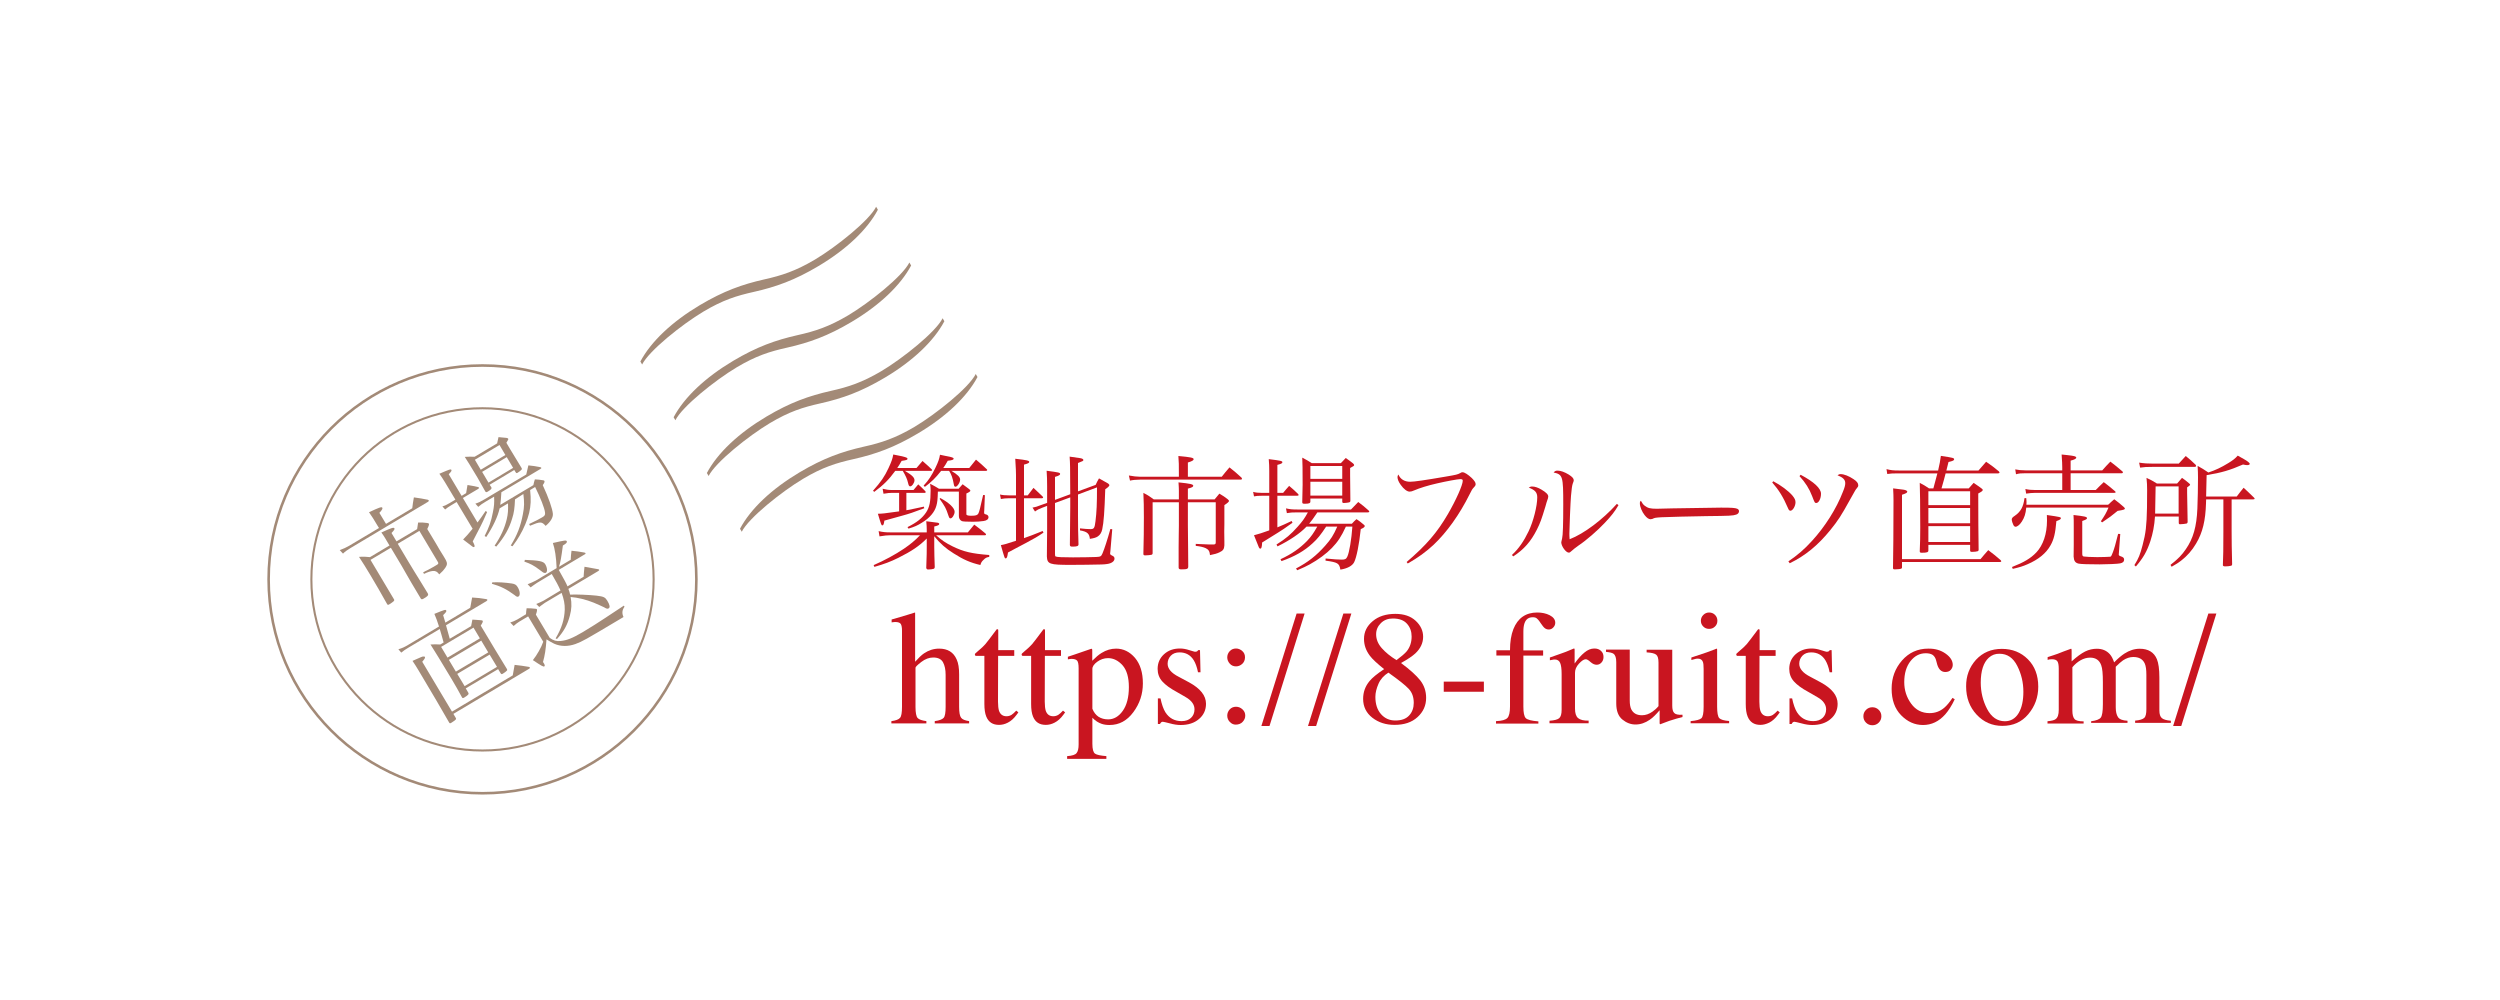 <?xml version="1.0" encoding="utf-8"?>
<!-- Generator: Adobe Illustrator 25.1.0, SVG Export Plug-In . SVG Version: 6.00 Build 0)  -->
<svg version="1.1" id="レイヤー_1" xmlns="http://www.w3.org/2000/svg" xmlns:xlink="http://www.w3.org/1999/xlink" x="0px"
	 y="0px" viewBox="0 0 200 80" style="enable-background:new 0 0 200 80;" xml:space="preserve">
<style type="text/css">
	.st0{fill:none;stroke:#A38A77;stroke-width:0.208;}
	.st1{fill:none;stroke:#A38A77;stroke-width:0.166;}
	.st2{fill:#A38A77;}
	.st3{fill:#C91520;}
</style>
<g>
	<g>
		<circle class="st0" cx="38.6" cy="46.35" r="17.11"/>
		<circle class="st1" cx="38.6" cy="46.35" r="13.69"/>
		<g>
			<path class="st2" d="M30.2,42.05c-0.34-0.57-0.4-0.67-0.68-1.07c0.8-0.38,1.01-0.45,1.06-0.37c0.05,0.08-0.02,0.19-0.23,0.42
				l0.53,0.88l2.1-1.25c0.05-0.38,0.06-0.49,0.13-0.87c0.51,0.07,0.67,0.1,1.12,0.19c0.03,0.02,0.06,0.04,0.07,0.05
				c0.02,0.03,0,0.07-0.05,0.11l-6.22,3.71c-0.22,0.13-0.46,0.3-0.59,0.44l-0.26-0.28c0.27-0.1,0.56-0.23,0.74-0.34l2.4-1.43
				L30.2,42.05z M33.37,42.33c0.03-0.23,0.04-0.3,0.08-0.53c0.34-0.01,0.44,0.01,0.74,0.04c0.07,0.02,0.12,0.04,0.12,0.05
				c0.03,0.05,0,0.17-0.13,0.43l0.71,1.18l0.26,0.45l0.37,0.6l0.15,0.26c0.12,0.24,0.12,0.37-0.05,0.62
				c-0.11,0.16-0.23,0.3-0.48,0.52c-0.17-0.23-0.3-0.29-0.53-0.27c-0.18,0.02-0.38,0.08-0.69,0.23l-0.07-0.12
				c0.14-0.08,0.25-0.14,0.33-0.17c0.54-0.29,0.54-0.29,0.8-0.45c0.1-0.07,0.11-0.12,0.04-0.23l-1.47-2.47l-1.73,1.03l0.83,1.4
				c0.36,0.59,0.67,1.11,0.95,1.55c0.34,0.57,0.34,0.57,0.61,1c0.09,0.15,0.05,0.22-0.32,0.44c-0.12,0.07-0.18,0.07-0.23-0.01
				c-0.55-0.93-0.55-0.93-0.75-1.26l-0.45-0.78c-0.22-0.39-0.26-0.46-0.32-0.56l-0.87-1.46l-1.63,0.97l1.87,3.14
				c0.04,0.06,0.04,0.09,0,0.15c-0.04,0.05-0.23,0.19-0.37,0.27c-0.08,0.05-0.13,0.05-0.17-0.02c-0.54-0.96-0.83-1.47-1.32-2.29
				c-0.41-0.69-0.58-0.95-0.93-1.49c0.39-0.03,0.52-0.01,0.88,0.02l1.56-0.93c-0.06-0.1-0.08-0.14-0.12-0.2l-0.2-0.34
				c-0.08-0.14-0.16-0.26-0.33-0.5c0.78-0.36,0.98-0.43,1.04-0.34c0.04,0.07-0.01,0.15-0.23,0.38l0.4,0.67L33.37,42.33z"/>
			<path class="st2" d="M37.29,39.45c0.05-0.29,0.06-0.38,0.11-0.65c0.36,0.06,0.48,0.08,0.83,0.16c0.05,0.02,0.08,0.03,0.09,0.05
				c0.01,0.02,0,0.06-0.06,0.1l-1.23,0.73l1.17,1.96c0.26-0.34,0.36-0.5,0.65-0.92l0.12,0.08c-0.25,0.58-0.4,0.9-0.53,1.15
				c-0.5,0.96-0.5,0.96-0.62,1.2c0.15,0.3,0.19,0.4,0.11,0.45c-0.03,0.02-0.08,0.01-0.13-0.03c-0.02-0.01-0.26-0.2-0.75-0.57
				c0.22-0.23,0.46-0.48,0.76-0.86l-1.28-2.14l-0.45,0.27c-0.22,0.13-0.34,0.22-0.47,0.33l-0.22-0.25c0.19-0.05,0.36-0.13,0.59-0.27
				l0.45-0.27l-0.82-1.37c-0.17-0.28-0.27-0.43-0.46-0.7c0.81-0.35,0.91-0.39,0.96-0.31c0.04,0.06-0.01,0.14-0.21,0.35l1.03,1.73
				L37.29,39.45z M41.2,39.95c-0.03,0.7-0.08,1.08-0.23,1.54c-0.23,0.78-0.61,1.46-1.27,2.24l-0.13-0.08
				c0.5-0.74,0.79-1.38,0.97-2.11c0.1-0.44,0.12-0.72,0.1-1.27l-0.67,0.4c-0.14,0.64-0.53,1.47-1.07,2.29l-0.13-0.08
				c0.36-0.71,0.52-1.16,0.66-1.89c0.1-0.51,0.12-0.72,0.1-1.26l-0.66,0.39c-0.3,0.18-0.43,0.27-0.61,0.43l-0.23-0.26
				c0.26-0.08,0.44-0.17,0.74-0.35l3.33-1.98c0.07-0.32,0.09-0.42,0.17-0.73c0.4,0.04,0.53,0.06,0.94,0.14
				c0.05,0.01,0.08,0.03,0.09,0.05c0.02,0.03,0,0.06-0.07,0.1l-3.12,1.86c-0.03,0.55-0.05,0.7-0.09,1.01l2.65-1.58
				c0.04-0.21,0.06-0.27,0.12-0.46c0.28,0.02,0.37,0.02,0.65,0.07c0.06,0,0.1,0.03,0.11,0.05c0.04,0.06,0,0.16-0.13,0.34
				c0.48,1.03,0.78,1.91,0.81,2.3c0.02,0.29-0.19,0.64-0.58,0.96c-0.31-0.35-0.42-0.36-1.25-0.01l-0.07-0.14
				c0.5-0.23,0.84-0.41,1.04-0.53c0.21-0.12,0.26-0.2,0.23-0.4c-0.03-0.32-0.38-1.21-0.79-2.03l-0.4,0.24
				c0.08,0.79,0.06,1.23-0.08,1.84c-0.14,0.56-0.41,1.22-0.77,1.83c-0.15,0.26-0.27,0.44-0.56,0.83l-0.14-0.06
				c0.52-0.84,0.79-1.55,0.97-2.5c0.12-0.61,0.12-0.93,0.04-1.62L41.2,39.95z M39.3,38.97c0.06,0.11,0,0.19-0.28,0.36
				c-0.11,0.06-0.15,0.06-0.2-0.02c-0.31-0.56-0.47-0.84-0.62-1.1c-0.55-0.92-0.84-1.39-1.02-1.66c0.35-0.02,0.46-0.02,0.79-0.01
				l1.8-1.07c0.05-0.22,0.06-0.29,0.11-0.5c0.28,0.02,0.37,0.03,0.63,0.06c0.08,0.01,0.12,0.03,0.14,0.06
				c0.03,0.05,0.02,0.08-0.14,0.33c0.13,0.22,0.15,0.26,0.27,0.46c0.19,0.32,0.44,0.72,0.94,1.55c0.04,0.07,0.04,0.1-0.01,0.16
				c-0.05,0.05-0.21,0.18-0.3,0.23c-0.07,0.04-0.11,0.04-0.15-0.03l-0.12-0.19l-1.97,1.18L39.3,38.97z M39.96,35.6l-1.97,1.18
				l0.47,0.8l1.97-1.18L39.96,35.6z M38.57,37.75l0.51,0.86l1.97-1.18l-0.51-0.86L38.57,37.75z"/>
		</g>
		<g>
			<path class="st2" d="M37.69,50.09c0.04-0.23,0.05-0.3,0.1-0.52c0.3,0.02,0.4,0.02,0.7,0.05c0.07,0,0.11,0.02,0.12,0.04
				c0.04,0.06,0.01,0.13-0.15,0.39c0.67,1.12,1.71,2.86,2.1,3.48c0.02,0.06,0.03,0.08-0.01,0.12c-0.05,0.06-0.19,0.17-0.33,0.25
				c-0.09,0.05-0.12,0.04-0.17-0.04l-0.2-0.33l-2.59,1.54l0.2,0.34c0.07,0.12,0.01,0.19-0.33,0.4c-0.09,0.05-0.13,0.05-0.17-0.02
				c-0.33-0.61-0.49-0.89-0.84-1.48c-0.83-1.39-1.38-2.28-1.68-2.75c0.33-0.02,0.44-0.02,0.78,0l0.27-0.16
				c-0.13-0.49-0.24-0.84-0.31-1.08l-2.47,1.47c-0.28,0.17-0.44,0.27-0.61,0.42l-0.23-0.27c0.31-0.09,0.48-0.17,0.8-0.36l2.45-1.46
				c-0.14-0.43-0.22-0.67-0.37-1.01c0.85-0.35,0.9-0.36,0.95-0.27c0.04,0.06-0.02,0.15-0.25,0.37c0.09,0.31,0.11,0.36,0.18,0.6
				l1.99-1.19c0.07-0.36,0.08-0.48,0.15-0.82c0.5,0.03,0.65,0.05,1.14,0.13c0.04,0.01,0.07,0.03,0.08,0.05
				c0.01,0.02-0.01,0.07-0.06,0.1l-3.25,1.94c0.14,0.48,0.14,0.48,0.3,1.08L37.69,50.09z M36.46,57.43c0.03,0.05,0.03,0.07,0.02,0.1
				c-0.03,0.06-0.18,0.18-0.37,0.29c-0.1,0.06-0.13,0.06-0.18-0.02c-0.3-0.54-1.57-2.71-2.46-4.19c-0.17-0.29-0.26-0.42-0.47-0.74
				c0.75-0.33,0.78-0.35,0.87-0.35c0.07-0.01,0.1,0,0.12,0.03c0.04,0.07-0.01,0.15-0.21,0.39l2.38,3.99l4.86-2.9
				c0.06-0.37,0.08-0.49,0.15-0.84c0.49,0.05,0.64,0.08,1.14,0.16c0.04,0.01,0.07,0.03,0.08,0.05c0.01,0.02,0,0.06-0.04,0.09
				l-6.08,3.62L36.46,57.43z M38.39,51.07l-0.51-0.86l-2.59,1.54l0.51,0.86L38.39,51.07z M35.91,52.79l0.56,0.94l2.59-1.54
				l-0.56-0.94L35.91,52.79z M36.58,53.91l0.59,0.98l2.59-1.54l-0.59-0.98L36.58,53.91z"/>
			<path class="st2" d="M40.82,49.8c0.15-0.04,0.41-0.15,0.58-0.25l0.68-0.41c0.01-0.21,0.02-0.27,0.05-0.48
				c0.31,0,0.4,0.01,0.71,0.04c0.05,0,0.09,0.01,0.11,0.04c0.03,0.05,0.01,0.19-0.08,0.43l1.11,1.86c0.3,0.22,0.53,0.28,0.86,0.25
				c0.52-0.05,0.94-0.22,1.78-0.71c0.55-0.33,1.38-0.85,1.73-1.09c1.29-0.86,1.29-0.86,1.56-1.03l0.05,0.09
				c-0.19,0.26-0.22,0.52-0.08,0.82c-0.11,0.06-0.19,0.11-0.23,0.14c-2.99,1.78-3,1.78-3.61,2.02c-0.59,0.21-1.18,0.21-1.7-0.02
				c-0.17-0.08-0.33-0.17-0.62-0.35c-0.06,0.83-0.13,1.27-0.28,1.81c0.01,0.02,0.03,0.05,0.04,0.06c0.01,0.02,0.02,0.04,0.04,0.06
				c0.01,0.02,0.02,0.03,0.02,0.04c0.05,0.09,0.05,0.16,0.01,0.19c-0.08,0.05-0.23-0.04-0.92-0.5c0.31-0.38,0.68-1.03,0.83-1.47
				l-1.21-2.03l-0.72,0.43c-0.16,0.1-0.25,0.17-0.44,0.34L40.82,49.8z M39.38,46.59c0.47-0.03,1.02,0.01,1.57,0.09
				c0.25,0.04,0.36,0.11,0.47,0.3c0.19,0.32,0.21,0.65,0.06,0.74c-0.08,0.05-0.16,0.02-0.31-0.11c-0.65-0.48-1.12-0.71-1.82-0.91
				L39.38,46.59z M44.7,45.59c0.5,0.89,0.59,1.06,0.7,1.32l1.29-0.77c0.02-0.33,0.03-0.44,0.07-0.8c0.48,0.08,0.63,0.11,1.11,0.2
				c0.03,0.01,0.05,0.02,0.06,0.04c0.02,0.03-0.01,0.07-0.08,0.11l-2.38,1.42c0.08,0.2,0.1,0.29,0.14,0.46
				c0.43-0.03,1.57,0.02,2.1,0.08c0.59,0.07,0.7,0.13,0.87,0.4c0.21,0.35,0.24,0.54,0.11,0.62c-0.09,0.05-0.15,0.04-0.37-0.09
				c-0.08-0.05-0.62-0.28-0.83-0.37c-0.59-0.24-1.29-0.41-1.84-0.45c0.1,0.53,0.08,0.97-0.06,1.49c-0.19,0.73-0.48,1.26-1.03,1.87
				l-0.11-0.05c0.49-0.83,0.7-1.51,0.73-2.3c0.01-0.45-0.07-0.84-0.25-1.34l-1.33,0.79c-0.26,0.18-0.41,0.3-0.46,0.34l-0.24-0.24
				c0.15-0.06,0.51-0.22,0.59-0.27l1.35-0.81c-0.16-0.37-0.37-0.76-0.7-1.32l-1.18,0.71c-0.12,0.07-0.4,0.28-0.51,0.36l-0.24-0.25
				c0.18-0.07,0.53-0.22,0.65-0.29l1.67-1c-0.03-0.85-0.14-1.55-0.3-2.01c1-0.23,1.06-0.23,1.11-0.14c0.05,0.08-0.04,0.18-0.29,0.33
				l-0.02,0.01c-0.13,0.99-0.19,1.32-0.31,1.7l0.94-0.56c0.01-0.31,0.02-0.4,0.06-0.72c0.42,0.04,0.56,0.06,1.01,0.14
				c0.06,0.01,0.1,0.03,0.11,0.05c0.01,0.02,0,0.07-0.03,0.08L44.7,45.59z M41.99,44.79c1.13,0.04,1.49,0.11,1.63,0.35
				c0.17,0.29,0.19,0.6,0.05,0.68c-0.05,0.03-0.11,0.02-0.17,0c-0.05-0.02-0.05-0.02-0.37-0.26c-0.42-0.32-0.71-0.47-1.18-0.63
				L41.99,44.79z"/>
		</g>
		<g>
			<g>
				<path class="st2" d="M70.23,16.78c-0.85,1.6-2.54,3.19-4.76,4.51c-1.9,1.13-3.39,1.66-5.16,2.06c-1.39,0.31-2.48,0.65-4.04,1.58
					c-1.71,1.02-4.35,3.13-4.9,4.23l-0.14-0.24c0.85-1.6,2.54-3.19,4.76-4.51c1.9-1.13,3.39-1.66,5.16-2.06
					c1.39-0.31,2.5-0.67,4.04-1.58c1.71-1.02,4.35-3.13,4.9-4.23L70.23,16.78z"/>
			</g>
			<g>
				<path class="st2" d="M72.89,21.24c-0.85,1.6-2.54,3.19-4.76,4.51c-1.9,1.13-3.39,1.66-5.16,2.06c-1.39,0.31-2.48,0.65-4.04,1.58
					c-1.71,1.02-4.35,3.13-4.9,4.23l-0.14-0.24c0.85-1.6,2.54-3.19,4.76-4.51c1.9-1.13,3.39-1.66,5.16-2.06
					c1.39-0.31,2.5-0.67,4.04-1.58c1.71-1.02,4.35-3.13,4.9-4.23L72.89,21.24z"/>
			</g>
			<g>
				<path class="st2" d="M75.55,25.7c-0.85,1.6-2.54,3.19-4.76,4.51c-1.9,1.13-3.39,1.66-5.16,2.06c-1.39,0.31-2.48,0.65-4.04,1.58
					c-1.71,1.02-4.35,3.13-4.9,4.23l-0.14-0.24c0.85-1.6,2.54-3.19,4.76-4.51c1.9-1.13,3.39-1.66,5.16-2.06
					c1.39-0.31,2.5-0.67,4.04-1.58c1.71-1.02,4.35-3.13,4.9-4.23L75.55,25.7z"/>
			</g>
			<g>
				<path class="st2" d="M78.2,30.16c-0.85,1.6-2.54,3.19-4.76,4.51c-1.9,1.13-3.39,1.66-5.16,2.06c-1.39,0.31-2.48,0.65-4.04,1.58
					c-1.71,1.02-4.35,3.13-4.9,4.23l-0.14-0.24c0.85-1.6,2.54-3.19,4.76-4.51c1.9-1.13,3.39-1.66,5.16-2.06
					c1.39-0.31,2.5-0.67,4.04-1.58c1.71-1.02,4.35-3.13,4.9-4.23L78.2,30.16z"/>
			</g>
		</g>
	</g>
	<g>
		<path class="st3" d="M73.32,37.44c0.17-0.2,0.33-0.39,0.48-0.56c0.33,0.28,0.42,0.37,0.73,0.66c0.03,0.03,0.04,0.06,0.04,0.07
			c0,0.04-0.04,0.06-0.11,0.06h-2.07c0.56,0.33,0.77,0.53,0.77,0.75c0,0.2-0.2,0.49-0.34,0.49c-0.09,0-0.13-0.07-0.18-0.29
			c-0.06-0.28-0.2-0.59-0.42-0.95h-0.6c-0.51,0.7-0.94,1.13-1.68,1.68l-0.1-0.09c0.65-0.73,0.92-1.13,1.24-1.81
			c0.24-0.52,0.32-0.74,0.38-1.09c0.93,0.18,1.14,0.24,1.14,0.34c0,0.09-0.07,0.11-0.47,0.17c-0.16,0.28-0.21,0.37-0.35,0.57H73.32z
			 M77.43,42.59c0.23-0.28,0.29-0.36,0.51-0.62c0.4,0.3,0.52,0.39,0.9,0.71c0.03,0.04,0.04,0.06,0.04,0.09
			c0,0.03-0.04,0.05-0.08,0.05h-3.91c0.43,0.39,0.77,0.62,1.32,0.89c0.88,0.43,1.52,0.58,2.93,0.69v0.15
			c-0.23,0.04-0.3,0.08-0.46,0.24c-0.15,0.14-0.19,0.21-0.25,0.41c-0.78-0.18-1.36-0.43-2.14-0.93c-0.64-0.4-1.06-0.77-1.55-1.37
			v0.83c0,0.35,0.02,1.15,0.04,1.64c-0.01,0.07-0.02,0.1-0.07,0.13c-0.07,0.03-0.28,0.06-0.45,0.06c-0.09,0-0.13-0.03-0.16-0.12
			c0.04-1.19,0.04-1.21,0.04-1.71v-0.65c-0.59,0.6-1.22,1.02-2.28,1.55c-0.63,0.31-1.11,0.49-1.91,0.72l-0.06-0.14
			c0.85-0.37,1.74-0.85,2.42-1.31c0.51-0.35,0.87-0.64,1.29-1.08h-2.37c-0.23,0-0.46,0.02-0.87,0.09l-0.07-0.42
			c0.34,0.08,0.57,0.1,0.94,0.1h2.91v-0.21c0-0.24-0.01-0.37-0.04-0.68c0.37,0.04,0.82,0.1,0.93,0.12c0.07,0.02,0.11,0.05,0.11,0.1
			c0,0.08-0.11,0.13-0.4,0.2v0.47H77.43z M71.32,39.43c-0.2,0-0.24,0.01-0.64,0.07l-0.07-0.4c0.28,0.07,0.49,0.1,0.71,0.1h1.76
			c0.16-0.2,0.21-0.26,0.38-0.45c0.26,0.24,0.34,0.31,0.57,0.55c0.02,0.03,0.03,0.05,0.03,0.07s-0.04,0.06-0.07,0.06h-1.48v1.39
			c0.44-0.08,0.51-0.1,1.4-0.29l0.03,0.13c-0.78,0.3-1.26,0.46-1.75,0.59c-1.14,0.32-1.14,0.32-1.44,0.4
			c-0.04,0.29-0.08,0.38-0.16,0.38s-0.08,0-0.36-0.93c0.4-0.01,0.4-0.01,1.7-0.19v-1.48H71.32z M77.31,41.05v0.09
			c0,0.08,0.13,0.12,0.38,0.12c0.37,0,0.5-0.04,0.58-0.18c0.08-0.17,0.13-0.37,0.38-1.48l0.14,0.01l-0.05,1.24
			c0,0.06-0.01,0.1-0.01,0.11c0,0.02,0,0.03,0,0.04c0,0.1,0.03,0.13,0.14,0.15c0.13,0.03,0.21,0.11,0.21,0.22
			c0,0.16-0.13,0.27-0.38,0.31c-0.3,0.04-0.52,0.06-0.86,0.06c-0.53,0-0.8-0.02-0.89-0.05c-0.16-0.08-0.24-0.22-0.24-0.41v-1.95
			h-1.68c-0.02,0.63-0.04,0.85-0.12,1.13c-0.14,0.51-0.54,0.98-1.15,1.35c-0.36,0.23-0.59,0.33-1.08,0.48l-0.08-0.12
			c0.76-0.38,1.18-0.72,1.49-1.18c0.27-0.41,0.36-0.85,0.36-1.76c0-0.17-0.01-0.28-0.04-0.53c0.32,0.17,0.42,0.22,0.71,0.4h1.57
			c0.14-0.16,0.18-0.21,0.32-0.36c0.27,0.2,0.27,0.2,0.51,0.38c0.08,0.06,0.11,0.1,0.11,0.13c0,0.06-0.1,0.13-0.32,0.23V41.05z
			 M77.54,37.44c0.24-0.3,0.31-0.39,0.54-0.67c0.38,0.32,0.49,0.42,0.85,0.76c0.03,0.03,0.05,0.05,0.05,0.07
			c0,0.03-0.05,0.07-0.08,0.07h-2.79c0.51,0.3,0.7,0.5,0.7,0.7c0,0.23-0.23,0.57-0.37,0.57c-0.07,0-0.11-0.05-0.13-0.17
			c-0.1-0.55-0.19-0.8-0.38-1.1h-0.64c-0.44,0.56-0.77,0.88-1.3,1.28l-0.1-0.1c0.42-0.46,0.64-0.8,0.95-1.44
			c0.23-0.48,0.3-0.69,0.36-1.03c0.37,0.08,0.37,0.08,0.9,0.19c0.12,0.03,0.19,0.07,0.19,0.12c0,0.09-0.11,0.13-0.47,0.17
			c-0.16,0.29-0.22,0.38-0.36,0.58H77.54z M75.22,39.84c0.71,0.38,1.15,0.8,1.15,1.1c0,0.23-0.19,0.53-0.33,0.53
			c-0.08,0-0.1-0.03-0.18-0.26c-0.17-0.53-0.27-0.71-0.69-1.3L75.22,39.84z"/>
		<path class="st3" d="M82.22,39.63c0.2-0.26,0.26-0.35,0.46-0.6c0.37,0.35,0.37,0.35,0.72,0.68c0.03,0.04,0.05,0.07,0.05,0.09
			c0,0.03-0.04,0.06-0.09,0.06h-1.44v3.19c0.47-0.16,0.74-0.27,1.49-0.57l0.07,0.13c-0.52,0.35-0.74,0.47-1.41,0.83
			c-0.79,0.41-0.83,0.44-1.43,0.76c-0.02,0.1-0.03,0.18-0.04,0.23c-0.03,0.16-0.08,0.24-0.14,0.24c-0.09,0-0.09,0-0.39-1.06
			c0.35-0.07,0.35-0.07,1.21-0.35v-3.4h-0.57c-0.23,0-0.42,0.02-0.64,0.06l-0.07-0.36c0.19,0.05,0.44,0.07,0.71,0.07h0.57V38
			c0-0.31-0.01-0.43-0.06-1.3c0.97,0.11,1.12,0.15,1.12,0.26c0,0.07-0.11,0.13-0.42,0.21v2.46H82.22z M85.62,39.54
			c-0.01-2.4-0.01-2.4-0.05-3.01c0.95,0.13,0.95,0.13,1.05,0.19c0.02,0.01,0.05,0.05,0.05,0.08c0,0.07-0.04,0.09-0.43,0.24v2.27
			l1.41-0.52c0.11-0.24,0.15-0.31,0.27-0.52c0.33,0.18,0.43,0.24,0.73,0.41c0.09,0.08,0.1,0.1,0.1,0.14c0,0.06-0.12,0.18-0.33,0.32
			c-0.06,1.8-0.12,2.64-0.24,3.2c-0.05,0.25-0.17,0.45-0.35,0.57c-0.15,0.1-0.29,0.14-0.64,0.2c-0.04-0.42-0.21-0.58-0.79-0.68
			v-0.16c0.37,0.04,0.64,0.06,0.83,0.06c0.29,0,0.34-0.07,0.41-0.64c0.09-0.73,0.12-1.39,0.12-2.7l-1.52,0.57v1.69
			c0,0.93,0.01,1.3,0.04,2.31c-0.01,0.13-0.13,0.17-0.49,0.17c-0.14,0-0.19-0.03-0.2-0.13c0.02-1.86,0.03-2.23,0.03-3.02v-0.79
			l-1.22,0.45v4.08c0,0.14,0.01,0.18,0.06,0.2c0.09,0.05,0.58,0.07,1.38,0.07c0.57,0,1.64-0.02,1.84-0.03
			c0.37-0.02,0.41-0.04,0.52-0.29c0.16-0.38,0.39-1.09,0.63-1.95l0.15,0.02l-0.15,1.76c-0.02,0.16-0.02,0.16-0.02,0.17
			c0,0.09,0.02,0.11,0.22,0.21c0.08,0.04,0.13,0.11,0.13,0.21c0,0.21-0.23,0.38-0.59,0.43c-0.3,0.04-0.3,0.04-1.64,0.06
			c-1.03,0.01-1.08,0.01-1.27,0.01c-1.7,0-1.88-0.06-1.91-0.67l0.02-2.22v-1.83l-0.37,0.14c-0.27,0.1-0.39,0.16-0.6,0.31l-0.2-0.31
			c0.27-0.05,0.32-0.07,0.72-0.22l0.45-0.16v-1.31c0-0.55-0.01-0.77-0.04-1.26c0.99,0.13,1.08,0.15,1.08,0.26
			c0,0.08-0.11,0.14-0.41,0.23v1.84L85.62,39.54z"/>
		<path class="st3" d="M94.31,37.88c0-0.74,0-0.86-0.04-1.4c0.98,0.09,1.22,0.14,1.22,0.25c0,0.1-0.13,0.17-0.46,0.27v1.14h2.71
			c0.26-0.33,0.34-0.43,0.62-0.75c0.45,0.36,0.58,0.47,0.96,0.82c0.02,0.04,0.04,0.07,0.04,0.09c0,0.04-0.04,0.07-0.11,0.07h-8.04
			c-0.29,0-0.61,0.03-0.81,0.08l-0.09-0.41c0.31,0.06,0.67,0.1,0.9,0.1h3.1V37.88z M97.17,39.95c0.16-0.2,0.21-0.26,0.38-0.46
			c0.33,0.19,0.42,0.26,0.68,0.46c0.06,0.06,0.09,0.1,0.09,0.12c0,0.07-0.1,0.16-0.37,0.34v1.53l-0.01,0.58l0.01,0.78v0.33
			c-0.02,0.3-0.1,0.42-0.4,0.56c-0.19,0.09-0.39,0.15-0.75,0.22c-0.03-0.32-0.12-0.45-0.35-0.56c-0.18-0.08-0.41-0.14-0.79-0.18
			v-0.16c0.18,0.01,0.32,0.01,0.41,0.02c0.68,0.03,0.68,0.03,1.02,0.03c0.14-0.01,0.17-0.05,0.17-0.19v-3.19h-2.23v1.81
			c0.01,0.77,0.01,1.44,0.02,2.02c0,0.73,0,0.73,0.01,1.3c0,0.2-0.08,0.24-0.55,0.24c-0.16,0-0.21-0.03-0.22-0.14
			c0-1.2,0-1.2,0-1.63l0.01-1c0.01-0.5,0.01-0.59,0.01-0.72v-1.88h-2.1v4.06c0,0.08-0.02,0.11-0.08,0.14
			c-0.07,0.02-0.33,0.05-0.51,0.05c-0.11,0-0.15-0.03-0.15-0.12c0.03-1.22,0.04-1.87,0.04-2.93c0-0.89-0.01-1.23-0.04-1.95
			c0.39,0.2,0.5,0.28,0.83,0.52h2.01c0-0.13,0-0.18,0-0.26v-0.44c0-0.18-0.01-0.34-0.03-0.66c0.95,0.1,1.18,0.15,1.18,0.27
			c0,0.09-0.1,0.14-0.43,0.23v0.86H97.17z"/>
		<path class="st3" d="M102.65,39.43c0.21-0.25,0.27-0.33,0.48-0.56c0.31,0.26,0.41,0.35,0.7,0.63c0.04,0.05,0.06,0.07,0.06,0.1
			c0,0.03-0.04,0.06-0.11,0.06h-1.59v2.53c0.44-0.18,0.63-0.27,1.14-0.51l0.07,0.14c-0.57,0.41-0.89,0.63-1.16,0.79
			c-1.02,0.63-1.02,0.63-1.27,0.79c-0.02,0.37-0.05,0.49-0.15,0.49c-0.04,0-0.08-0.03-0.11-0.1c-0.01-0.02-0.14-0.34-0.39-0.97
			c0.34-0.09,0.71-0.2,1.22-0.39v-2.77h-0.58c-0.29,0-0.45,0.01-0.64,0.05l-0.07-0.36c0.21,0.06,0.42,0.08,0.71,0.08h0.58v-1.77
			c0-0.36-0.01-0.56-0.04-0.93c0.97,0.12,1.09,0.15,1.09,0.25c0,0.08-0.09,0.13-0.4,0.21v2.24H102.65z M106.09,42.13
			c-0.43,0.65-0.69,0.98-1.09,1.34c-0.66,0.61-1.41,1.04-2.48,1.42l-0.08-0.15c0.9-0.42,1.54-0.87,2.12-1.46
			c0.34-0.36,0.52-0.62,0.82-1.15h-0.86c-0.5,0.53-1.34,1.1-2.32,1.58l-0.08-0.15c0.75-0.47,1.15-0.81,1.7-1.43
			c0.38-0.43,0.52-0.62,0.81-1.14h-0.85c-0.39,0-0.56,0.01-0.83,0.06l-0.07-0.38c0.3,0.07,0.51,0.09,0.9,0.09h4.3
			c0.25-0.27,0.33-0.35,0.58-0.6c0.36,0.27,0.47,0.36,0.82,0.67c0.04,0.04,0.06,0.07,0.06,0.1c0,0.04-0.04,0.06-0.12,0.06h-4.03
			c-0.34,0.51-0.44,0.64-0.66,0.91h3.42c0.16-0.18,0.21-0.23,0.37-0.37c0.26,0.18,0.34,0.23,0.58,0.44
			c0.06,0.04,0.08,0.08,0.08,0.11c0,0.08-0.09,0.15-0.32,0.25c-0.13,1.25-0.34,2.27-0.53,2.65c-0.15,0.29-0.54,0.5-1.1,0.59
			c-0.09-0.51-0.2-0.58-1.19-0.72l0.01-0.17c0.61,0.06,1.03,0.09,1.29,0.09c0.27,0,0.36-0.05,0.45-0.25
			c0.15-0.32,0.33-1.37,0.4-2.39h-0.52c-0.37,0.8-0.64,1.21-1.12,1.71c-0.45,0.46-1.08,0.93-1.77,1.31c-0.29,0.16-0.51,0.26-1,0.47
			l-0.1-0.14c0.97-0.51,1.63-1.03,2.34-1.83c0.46-0.52,0.65-0.82,0.96-1.52H106.09z M104.83,40.12c0,0.14-0.11,0.18-0.47,0.18
			c-0.14,0-0.18-0.03-0.18-0.13c0.02-0.71,0.03-1.07,0.03-1.4c0-1.19-0.01-1.8-0.03-2.16c0.34,0.18,0.45,0.24,0.76,0.44h2.33
			c0.17-0.18,0.22-0.24,0.39-0.41c0.26,0.18,0.34,0.24,0.57,0.42c0.07,0.06,0.1,0.1,0.1,0.14c0,0.06-0.03,0.09-0.32,0.24
			c0,0.29,0,0.33,0,0.59c0,0.41,0.01,0.94,0.02,2.01c0,0.09-0.02,0.12-0.1,0.15c-0.07,0.02-0.3,0.05-0.42,0.05
			c-0.09,0-0.13-0.03-0.13-0.11v-0.25h-2.55V40.12z M107.38,37.28h-2.55v1.03h2.55V37.28z M104.83,38.54v1.11h2.55v-1.11H104.83z"/>
		<path class="st3" d="M112.53,44.96c1.57-1.34,2.43-2.34,3.3-3.83c0.65-1.12,1.19-2.33,1.19-2.67c0-0.1-0.05-0.13-0.2-0.13
			c-0.19,0-1.12,0.17-1.85,0.34c-0.75,0.17-1.39,0.37-1.83,0.56c-0.15,0.07-0.27,0.1-0.37,0.1c-0.2,0-0.47-0.2-0.71-0.54
			c-0.17-0.23-0.26-0.45-0.26-0.62c0-0.07,0.01-0.11,0.07-0.21c0.16,0.38,0.5,0.58,0.94,0.58c0.33,0,1.15-0.12,2.84-0.41
			c0.88-0.15,0.95-0.17,1.16-0.28c0.12-0.07,0.12-0.07,0.2-0.07c0.15,0,0.43,0.18,0.73,0.46c0.21,0.21,0.31,0.36,0.31,0.48
			c0,0.1-0.02,0.14-0.14,0.27c-0.13,0.14-0.17,0.2-0.34,0.55c-0.81,1.63-1.83,3.05-2.89,4.05c-0.63,0.58-1.22,1.01-2.06,1.49
			L112.53,44.96z"/>
		<path class="st3" d="M120.95,44.4c0.55-0.51,0.95-1.09,1.34-1.9c0.38-0.79,0.69-2.02,0.69-2.71c0-0.39-0.17-0.59-0.68-0.78
			c0.11-0.07,0.16-0.09,0.27-0.09c0.22,0,0.46,0.08,0.75,0.25c0.37,0.22,0.54,0.39,0.54,0.55c0,0.08-0.02,0.16-0.13,0.46
			c-0.01,0.04-0.01,0.04-0.1,0.35c-0.32,1.05-0.41,1.3-0.68,1.84c-0.48,0.95-1.04,1.59-1.89,2.14L120.95,44.4z M129.48,40.41
			c-0.31,0.53-0.57,0.86-1.09,1.41c-0.58,0.62-1.5,1.42-2.12,1.83c-0.19,0.13-0.48,0.36-0.57,0.45c-0.08,0.08-0.13,0.11-0.2,0.11
			c-0.23,0-0.6-0.52-0.6-0.83c0-0.02,0.02-0.12,0.07-0.31c0.06-0.23,0.09-1.12,0.09-2.71c0-2.27-0.04-2.4-0.77-2.56
			c0.1-0.12,0.17-0.15,0.32-0.15c0.24,0,0.55,0.11,0.88,0.31c0.29,0.18,0.41,0.32,0.41,0.46c0,0.05-0.01,0.09-0.08,0.27
			c-0.05,0.13-0.1,0.47-0.14,0.98c-0.04,0.42-0.13,2.63-0.13,3.01c0,0.13,0,0.24,0.02,0.46c1.16-0.45,2.63-1.56,3.78-2.83
			L129.48,40.41z"/>
		<path class="st3" d="M131.58,40.46c0.25,0.19,0.44,0.24,0.97,0.24c0.11,0,0.11,0,1.23-0.03c0.39-0.01,3.57-0.06,3.9-0.06
			c0.9,0,1.12,0.02,1.3,0.09c0.1,0.05,0.14,0.11,0.14,0.2c0,0.12-0.09,0.23-0.23,0.27c-0.27,0.09-0.51,0.1-2.4,0.12
			c-0.93,0.01-3.22,0.07-3.57,0.09c-0.47,0.03-0.56,0.04-0.72,0.13c-0.04,0.01-0.11,0.03-0.15,0.03c-0.15,0-0.31-0.11-0.48-0.33
			c-0.21-0.26-0.38-0.68-0.38-0.92c0-0.14,0.01-0.16,0.08-0.23C131.4,40.29,131.45,40.36,131.58,40.46z"/>
		<path class="st3" d="M141.86,38.5c0.61,0.32,1.2,0.76,1.53,1.14c0.18,0.22,0.25,0.36,0.25,0.54c0,0.31-0.22,0.68-0.41,0.68
			c-0.08,0-0.14-0.07-0.21-0.25c-0.36-0.84-0.72-1.42-1.24-2.01L141.86,38.5z M143.07,44.91c0.76-0.52,1.26-0.95,1.9-1.65
			c1.03-1.13,1.94-2.56,2.46-3.91c0.14-0.34,0.19-0.53,0.19-0.7c0-0.27-0.17-0.45-0.62-0.63c0.1-0.07,0.15-0.09,0.26-0.09
			c0.26,0,0.65,0.15,1.02,0.4c0.26,0.17,0.38,0.32,0.38,0.49c0,0.09-0.02,0.13-0.13,0.26c-0.08,0.09-0.08,0.09-0.51,0.86
			c-0.74,1.34-0.97,1.69-1.59,2.46c-1,1.23-2,2.05-3.25,2.66L143.07,44.91z M144.05,37.98c1.07,0.57,1.63,1.09,1.63,1.52
			c0,0.38-0.18,0.74-0.38,0.74c-0.12,0-0.13-0.03-0.33-0.55c-0.22-0.58-0.54-1.09-1.01-1.6L144.05,37.98z"/>
		<path class="st3" d="M157.5,39.07c0.17-0.2,0.22-0.26,0.39-0.44c0.28,0.19,0.37,0.25,0.64,0.45c0.06,0.04,0.09,0.08,0.09,0.11
			c0,0.08-0.07,0.13-0.36,0.29c0,1.45,0.01,3.7,0.03,4.51c-0.01,0.07-0.02,0.09-0.08,0.11c-0.08,0.03-0.28,0.05-0.46,0.05
			c-0.11,0-0.14-0.03-0.14-0.13v-0.43h-3.34v0.44c0,0.15-0.1,0.19-0.54,0.19c-0.11,0-0.15-0.03-0.15-0.12
			c0.03-0.77,0.04-1.12,0.04-1.89c0-1.8-0.02-2.96-0.04-3.58c0.33,0.17,0.43,0.23,0.74,0.44h0.35c0.15-0.54,0.25-0.94,0.32-1.2
			h-3.19c-0.36,0-0.57,0.01-0.82,0.05l-0.06-0.39c0.35,0.09,0.55,0.11,0.97,0.11h3.16c0.11-0.49,0.17-0.77,0.22-1.17
			c1.01,0.15,1.06,0.17,1.06,0.28c0,0.08-0.1,0.13-0.45,0.21c-0.09,0.35-0.1,0.4-0.17,0.68h2.57c0.27-0.31,0.35-0.41,0.61-0.7
			c0.46,0.31,0.59,0.42,1.02,0.77c0.03,0.03,0.05,0.07,0.05,0.1c0,0.03-0.05,0.06-0.11,0.06h-4.2c-0.14,0.54-0.14,0.54-0.33,1.2
			H157.5z M152.16,45.37c0,0.07-0.01,0.09-0.04,0.11c-0.06,0.04-0.28,0.07-0.52,0.07c-0.13,0-0.16-0.02-0.16-0.12
			c0.02-0.68,0.04-3.48,0.04-5.39c0-0.37-0.01-0.55-0.03-0.97c0.9,0.11,0.94,0.11,1.03,0.16c0.07,0.03,0.1,0.06,0.1,0.1
			c0,0.09-0.09,0.14-0.42,0.25v5.15h6.28c0.27-0.32,0.35-0.42,0.62-0.72c0.44,0.33,0.57,0.44,0.99,0.8
			c0.03,0.03,0.05,0.07,0.05,0.09c0,0.03-0.04,0.06-0.09,0.06h-7.85V45.37z M157.61,40.41V39.3h-3.34v1.11H157.61z M154.27,40.64
			v1.22h3.34v-1.22H154.27z M154.27,42.09v1.27h3.34v-1.27H154.27z"/>
		<path class="st3" d="M168.65,40.38c0.21-0.2,0.28-0.26,0.49-0.44c0.32,0.24,0.42,0.32,0.74,0.6c0.08,0.07,0.11,0.11,0.11,0.14
			c0,0.08-0.08,0.11-0.58,0.19c-0.47,0.39-0.66,0.53-1.24,0.92l-0.1-0.09c0.32-0.48,0.42-0.65,0.61-1.09h-6.58
			c-0.05,0.5-0.14,0.78-0.35,1.11c-0.16,0.25-0.36,0.42-0.51,0.42c-0.06,0-0.12-0.05-0.17-0.14c-0.06-0.11-0.13-0.34-0.13-0.44
			c0-0.1,0.06-0.18,0.22-0.28c0.5-0.34,0.71-0.73,0.8-1.43h0.14c0.02,0.19,0.02,0.28,0.02,0.39c0,0.02,0,0.08-0.01,0.14H168.65z
			 M160.96,45.36c0.95-0.37,1.49-0.69,1.94-1.16c0.55-0.58,0.86-1.49,0.86-2.56c0-0.09,0-0.25-0.01-0.44
			c1.09,0.16,1.12,0.17,1.12,0.26c0,0.07-0.08,0.13-0.36,0.23c-0.08,0.96-0.2,1.47-0.47,1.94c-0.35,0.63-0.96,1.13-1.84,1.51
			c-0.37,0.16-0.62,0.24-1.18,0.37L160.96,45.36z M168.18,37.63c0.28-0.32,0.37-0.41,0.65-0.7c0.42,0.32,0.55,0.43,0.96,0.78
			c0.02,0.02,0.05,0.06,0.05,0.08l-0.01,0.01c-0.01,0.04-0.04,0.06-0.09,0.06h-4.09v1.34h2.01c0.28-0.28,0.36-0.37,0.64-0.63
			c0.39,0.29,0.5,0.39,0.87,0.7c0.06,0.04,0.08,0.08,0.08,0.1c0,0.04-0.04,0.06-0.12,0.06h-6.35c-0.22,0-0.4,0.02-0.69,0.06
			l-0.06-0.37c0.25,0.06,0.48,0.08,0.76,0.08h2.19v-1.34h-2.95c-0.35,0-0.49,0.01-0.75,0.08l-0.06-0.39
			c0.23,0.05,0.49,0.08,0.82,0.08h2.94v-0.24c0-0.24-0.01-0.44-0.05-1.03c0.2,0.02,0.37,0.04,0.47,0.05c0.54,0.06,0.7,0.1,0.7,0.2
			c0,0.08-0.13,0.16-0.45,0.24v0.78H168.18z M165.9,42.18c0-0.59,0-0.65-0.02-0.98c0.87,0.1,1.08,0.14,1.08,0.25
			c0,0.08-0.08,0.12-0.38,0.23v2.58c0,0.19,0.02,0.23,0.12,0.26c0.09,0.02,0.63,0.05,1.08,0.05c0.34,0,0.94-0.02,1.01-0.03
			c0.1-0.01,0.1-0.01,0.24-0.36c0.12-0.32,0.2-0.59,0.42-1.47l0.17,0.01l-0.11,1.54c-0.01,0.05-0.01,0.08-0.01,0.09
			c0,0.08,0.05,0.12,0.15,0.15c0.21,0.07,0.28,0.13,0.28,0.28c0,0.15-0.11,0.25-0.32,0.29c-0.18,0.04-1.05,0.08-1.63,0.08
			c-0.86,0-1.51-0.02-1.69-0.06c-0.27-0.06-0.38-0.22-0.4-0.57c0.01-0.73,0.01-0.79,0.01-0.97V42.18z"/>
		<path class="st3" d="M172.4,41.32c-0.05,0.73-0.17,1.35-0.37,1.97c-0.28,0.83-0.55,1.31-1.16,2.03l-0.12-0.11
			c0.35-0.56,0.45-0.82,0.66-1.61c0.25-0.94,0.32-1.53,0.35-2.99c0.01-0.71,0.01-0.95,0.01-1.41c0-0.35-0.01-0.58-0.05-0.97
			c0.37,0.17,0.48,0.23,0.83,0.45h1.62c0.17-0.2,0.22-0.26,0.39-0.45c0.26,0.18,0.34,0.24,0.58,0.45c0.04,0.03,0.07,0.07,0.07,0.1
			c0,0.03-0.11,0.13-0.24,0.21c0,0.2,0,0.31,0,0.45c0,0.19,0.01,0.62,0.02,1.11c0.01,0.65,0.01,0.65,0.02,1.19
			c0,0.08-0.02,0.11-0.07,0.14c-0.06,0.02-0.38,0.06-0.54,0.06c-0.07,0-0.1-0.03-0.1-0.13v-0.49H172.4z M171.13,37.01
			c0.39,0.06,0.71,0.08,1.14,0.08h2.03c0.24-0.26,0.31-0.34,0.56-0.61c0.35,0.28,0.45,0.38,0.8,0.71c0.02,0.04,0.03,0.07,0.03,0.08
			c0,0.04-0.05,0.08-0.1,0.08h-3.32c-0.58,0-0.7,0.01-1.06,0.06L171.13,37.01z M174.29,38.91h-1.84c-0.03,1.79-0.03,1.79-0.04,2.18
			h1.88V38.91z M176.49,39.95c-0.01,0.13-0.01,0.25-0.01,0.32c-0.04,1.37-0.27,2.34-0.79,3.21c-0.32,0.55-0.73,1.01-1.21,1.38
			c-0.19,0.15-0.37,0.26-0.75,0.48l-0.09-0.15c0.63-0.5,0.91-0.79,1.23-1.26c0.59-0.85,0.86-1.81,0.92-3.24
			c0.03-0.67,0.05-1.82,0.05-2.5c0-0.35-0.01-0.52-0.03-0.92c0.38,0.21,0.49,0.28,0.86,0.53c0.57-0.19,1.02-0.4,1.59-0.75
			c0.39-0.24,0.53-0.35,0.76-0.6c0.21,0.12,0.37,0.21,0.48,0.27c0.3,0.17,0.48,0.31,0.48,0.39c0,0.06-0.08,0.1-0.21,0.1
			c-0.06,0-0.16-0.01-0.33-0.05c-1.05,0.46-1.74,0.66-2.91,0.85c-0.01,0.53-0.01,0.53-0.04,1.71h2.45c0.23-0.3,0.3-0.4,0.55-0.7
			c0.37,0.34,0.48,0.45,0.83,0.79c0.04,0.04,0.05,0.07,0.05,0.09c0,0.03-0.04,0.05-0.12,0.05h-1.72v2.56c0,0.72,0.01,1.54,0.04,2.61
			c0,0.09-0.02,0.12-0.09,0.14c-0.11,0.03-0.26,0.05-0.45,0.05c-0.14,0-0.18-0.02-0.2-0.09c0.03-0.73,0.04-1.3,0.04-2.64v-2.63
			H176.49z"/>
	</g>
	<g>
		<g>
			<path class="st3" d="M71.32,57.69c0.35-0.05,0.57-0.13,0.68-0.26c0.11-0.12,0.16-0.42,0.16-0.89v-6.09
				c0-0.24-0.03-0.41-0.09-0.52c-0.06-0.11-0.21-0.17-0.45-0.17c-0.05,0-0.09,0-0.14,0.01c-0.04,0.01-0.09,0.01-0.15,0.02v-0.23
				c0.19-0.05,0.42-0.12,0.69-0.2c0.27-0.08,0.46-0.13,0.57-0.17L73.2,49l0.01,0.04v3.9c0.27-0.3,0.5-0.53,0.71-0.67
				c0.37-0.25,0.77-0.38,1.21-0.38c0.69,0,1.15,0.29,1.4,0.86c0.14,0.3,0.2,0.7,0.2,1.2v2.59c0,0.45,0.05,0.74,0.16,0.88
				c0.1,0.14,0.32,0.22,0.64,0.27v0.18h-2.75v-0.18c0.37-0.05,0.6-0.14,0.71-0.26c0.11-0.12,0.16-0.42,0.16-0.88v-2.57
				c0-0.41-0.07-0.74-0.21-1c-0.14-0.25-0.4-0.38-0.78-0.38c-0.33,0-0.65,0.12-0.96,0.36s-0.46,0.39-0.46,0.46v3.13
				c0,0.47,0.06,0.77,0.17,0.89s0.34,0.2,0.7,0.25v0.18h-2.8V57.69z"/>
			<path class="st3" d="M81.14,52.01v0.46h-1.29l-0.01,3.66c0,0.32,0.03,0.57,0.08,0.73c0.1,0.29,0.3,0.44,0.6,0.44
				c0.15,0,0.28-0.04,0.4-0.11c0.11-0.07,0.24-0.19,0.38-0.34l0.17,0.14l-0.14,0.19c-0.22,0.3-0.45,0.5-0.7,0.63
				s-0.48,0.18-0.71,0.18c-0.5,0-0.84-0.22-1.02-0.67c-0.1-0.24-0.15-0.58-0.15-1v-3.85h-0.69c-0.02-0.01-0.04-0.03-0.05-0.04
				c-0.01-0.01-0.02-0.03-0.02-0.05c0-0.04,0.01-0.08,0.03-0.1c0.02-0.02,0.08-0.08,0.18-0.16c0.29-0.24,0.5-0.44,0.63-0.59
				c0.13-0.15,0.43-0.55,0.91-1.19c0.06,0,0.09,0,0.1,0.01c0.01,0.01,0.02,0.04,0.02,0.1v1.56H81.14z"/>
			<path class="st3" d="M84.88,52.01v0.46h-1.29l-0.01,3.66c0,0.32,0.03,0.57,0.08,0.73c0.1,0.29,0.3,0.44,0.6,0.44
				c0.15,0,0.28-0.04,0.4-0.11c0.11-0.07,0.24-0.19,0.38-0.34l0.17,0.14l-0.14,0.19c-0.22,0.3-0.45,0.5-0.7,0.63
				s-0.48,0.18-0.71,0.18c-0.5,0-0.84-0.22-1.02-0.67c-0.1-0.24-0.15-0.58-0.15-1v-3.85H81.8c-0.02-0.01-0.04-0.03-0.05-0.04
				c-0.01-0.01-0.02-0.03-0.02-0.05c0-0.04,0.01-0.08,0.03-0.1c0.02-0.02,0.08-0.08,0.18-0.16c0.29-0.24,0.5-0.44,0.63-0.59
				c0.13-0.15,0.43-0.55,0.91-1.19c0.06,0,0.09,0,0.1,0.01c0.01,0.01,0.02,0.04,0.02,0.1v1.56H84.88z"/>
			<path class="st3" d="M85.38,60.49c0.4-0.03,0.65-0.11,0.75-0.25c0.11-0.14,0.16-0.37,0.16-0.68v-6.09c0-0.32-0.04-0.53-0.12-0.62
				c-0.08-0.09-0.23-0.14-0.44-0.14c-0.05,0-0.09,0-0.13,0.01c-0.04,0-0.1,0.01-0.17,0.03v-0.21l0.6-0.2c0.02,0,0.45-0.15,1.28-0.44
				c0.02,0,0.04,0.01,0.05,0.03c0.01,0.02,0.02,0.04,0.02,0.07v0.86c0.28-0.28,0.52-0.49,0.74-0.62c0.38-0.24,0.77-0.35,1.17-0.35
				c0.58,0,1.09,0.25,1.51,0.74c0.42,0.5,0.63,1.18,0.63,2.04c0,0.85-0.25,1.61-0.76,2.3c-0.51,0.69-1.14,1.03-1.91,1.03
				c-0.24,0-0.44-0.03-0.62-0.09c-0.27-0.09-0.52-0.25-0.75-0.49v2.08c0,0.43,0.07,0.69,0.21,0.79s0.44,0.16,0.91,0.2v0.22h-3.14
				V60.49z M87.88,57.34c0.22,0.14,0.48,0.21,0.77,0.21c0.46,0,0.85-0.23,1.17-0.68c0.32-0.45,0.49-1.09,0.49-1.9
				c0-0.78-0.17-1.36-0.5-1.74c-0.34-0.38-0.73-0.58-1.17-0.58c-0.31,0-0.6,0.1-0.86,0.29c-0.26,0.19-0.39,0.38-0.39,0.57v3.19
				C87.5,56.98,87.67,57.2,87.88,57.34z"/>
			<path class="st3" d="M92.63,55.87h0.21c0.1,0.48,0.23,0.85,0.39,1.11c0.3,0.47,0.73,0.71,1.3,0.71c0.32,0,0.57-0.09,0.75-0.26
				s0.28-0.4,0.28-0.68c0-0.18-0.05-0.35-0.16-0.51s-0.29-0.33-0.56-0.48l-0.71-0.41c-0.52-0.28-0.9-0.56-1.15-0.84
				c-0.25-0.28-0.37-0.62-0.37-1c0-0.47,0.17-0.86,0.51-1.17s0.76-0.46,1.28-0.46c0.22,0,0.47,0.04,0.74,0.13
				c0.27,0.08,0.42,0.13,0.45,0.13c0.08,0,0.13-0.01,0.17-0.03s0.06-0.05,0.09-0.1h0.15l0.04,1.77h-0.2
				c-0.08-0.41-0.2-0.73-0.34-0.96c-0.26-0.42-0.64-0.63-1.14-0.63c-0.3,0-0.53,0.09-0.7,0.27c-0.17,0.18-0.25,0.4-0.25,0.64
				c0,0.39,0.29,0.74,0.88,1.04l0.84,0.45c0.9,0.49,1.35,1.06,1.35,1.71c0,0.5-0.19,0.91-0.56,1.22c-0.37,0.32-0.86,0.48-1.47,0.48
				c-0.25,0-0.54-0.04-0.86-0.13c-0.32-0.08-0.51-0.13-0.57-0.13c-0.05,0-0.1,0.02-0.13,0.05c-0.04,0.04-0.07,0.08-0.09,0.13h-0.17
				V55.87z"/>
			<path class="st3" d="M99.38,53.11c-0.15,0.13-0.31,0.2-0.5,0.2c-0.2,0-0.37-0.07-0.5-0.22s-0.2-0.31-0.2-0.5
				c0-0.19,0.07-0.36,0.2-0.5s0.3-0.21,0.5-0.21c0.19,0,0.35,0.07,0.5,0.2c0.15,0.13,0.22,0.3,0.22,0.5
				C99.6,52.8,99.52,52.98,99.38,53.11z M98.39,57.76c-0.14-0.14-0.21-0.31-0.21-0.51c0-0.19,0.07-0.36,0.2-0.5s0.3-0.21,0.5-0.21
				s0.37,0.07,0.52,0.21s0.22,0.3,0.22,0.5c0,0.19-0.07,0.35-0.21,0.5s-0.33,0.22-0.56,0.22C98.68,57.97,98.53,57.9,98.39,57.76z"/>
			<path class="st3" d="M103.73,49.08h0.64l-2.81,9h-0.65L103.73,49.08z"/>
			<path class="st3" d="M107.47,49.08h0.64l-2.82,9h-0.65L107.47,49.08z"/>
			<path class="st3" d="M109.59,52.46c-0.31-0.41-0.47-0.85-0.47-1.35c0-0.56,0.23-1.03,0.7-1.42c0.46-0.39,1.07-0.58,1.81-0.58
				c0.68,0,1.22,0.18,1.62,0.55c0.4,0.37,0.6,0.8,0.6,1.28c0,0.5-0.21,0.94-0.62,1.33c-0.24,0.22-0.62,0.48-1.15,0.77
				c0.72,0.53,1.23,1,1.54,1.39c0.31,0.4,0.47,0.86,0.47,1.4c0,0.61-0.23,1.12-0.69,1.54c-0.46,0.42-1.07,0.62-1.84,0.62
				c-0.69,0-1.28-0.19-1.77-0.57s-0.74-0.89-0.74-1.51c0-0.54,0.17-1.01,0.51-1.42c0.22-0.27,0.61-0.59,1.17-0.96
				C110.18,53.09,109.79,52.73,109.59,52.46z M112.73,57.24c0.25-0.27,0.37-0.61,0.37-1.01c0-0.46-0.13-0.83-0.4-1.12
				s-0.81-0.72-1.63-1.3c-0.36,0.23-0.63,0.52-0.79,0.89s-0.25,0.71-0.25,1.05c0,0.58,0.15,1.04,0.45,1.38
				c0.3,0.34,0.68,0.51,1.14,0.51C112.12,57.64,112.48,57.51,112.73,57.24z M112.54,52.1c0.26-0.33,0.39-0.72,0.39-1.18
				c0-0.4-0.12-0.74-0.37-1.02c-0.25-0.28-0.62-0.42-1.13-0.42c-0.39,0-0.71,0.12-0.96,0.37c-0.25,0.25-0.38,0.54-0.38,0.89
				c0,0.4,0.15,0.77,0.45,1.11c0.3,0.34,0.69,0.66,1.18,0.96C112.11,52.52,112.38,52.29,112.54,52.1z"/>
			<path class="st3" d="M115.5,54.53h3.21v0.81h-3.21V54.53z"/>
			<path class="st3" d="M119.7,57.69c0.45-0.02,0.74-0.1,0.89-0.25c0.14-0.15,0.21-0.45,0.21-0.92v-4.08h-1.09v-0.42h1.09
				c0-0.67,0.09-1.23,0.27-1.69c0.35-0.88,0.99-1.33,1.91-1.33c0.37,0,0.71,0.07,1,0.22c0.29,0.15,0.44,0.35,0.44,0.6
				c0,0.14-0.05,0.26-0.15,0.37c-0.1,0.11-0.22,0.17-0.37,0.17c-0.12,0-0.23-0.04-0.32-0.11s-0.19-0.2-0.32-0.39l-0.11-0.16
				c-0.06-0.09-0.13-0.16-0.21-0.23s-0.19-0.09-0.33-0.09c-0.32,0-0.54,0.16-0.65,0.48c-0.06,0.17-0.09,0.39-0.09,0.67v1.5h1.58
				v0.42h-1.58v4.08c0,0.48,0.06,0.78,0.19,0.92c0.13,0.13,0.47,0.22,1.01,0.26v0.18h-3.39V57.69z"/>
			<path class="st3" d="M123.97,57.66c0.39-0.03,0.65-0.1,0.77-0.21s0.19-0.32,0.19-0.66v-2.86c0-0.42-0.04-0.72-0.12-0.9
				s-0.22-0.27-0.43-0.27c-0.04,0-0.1,0-0.17,0.02c-0.07,0.01-0.14,0.02-0.22,0.04V52.6c0.24-0.08,0.49-0.17,0.74-0.26
				s0.43-0.15,0.53-0.19c0.21-0.08,0.43-0.17,0.65-0.27c0.03,0,0.05,0.01,0.05,0.03c0.01,0.02,0.01,0.07,0.01,0.13v1.04
				c0.27-0.38,0.53-0.67,0.79-0.88c0.25-0.21,0.51-0.32,0.79-0.32c0.22,0,0.39,0.06,0.53,0.19c0.14,0.13,0.2,0.29,0.2,0.49
				c0,0.17-0.05,0.32-0.16,0.44s-0.23,0.18-0.39,0.18c-0.16,0-0.32-0.07-0.49-0.22c-0.16-0.15-0.29-0.22-0.38-0.22
				c-0.15,0-0.33,0.12-0.55,0.36S126,53.58,126,53.83v2.86c0,0.36,0.08,0.62,0.25,0.76c0.17,0.14,0.45,0.21,0.84,0.2v0.21h-3.13
				V57.66z"/>
			<path class="st3" d="M130.38,51.99v4.06c0,0.29,0.04,0.52,0.12,0.69c0.16,0.32,0.44,0.48,0.86,0.48c0.29,0,0.57-0.1,0.84-0.29
				c0.16-0.11,0.32-0.25,0.48-0.44v-3.48c0-0.33-0.06-0.54-0.19-0.64s-0.38-0.16-0.76-0.18v-0.21h2.05v4.47
				c0,0.29,0.05,0.49,0.16,0.59c0.1,0.11,0.32,0.16,0.66,0.14v0.18c-0.23,0.06-0.4,0.11-0.51,0.14c-0.11,0.03-0.29,0.09-0.55,0.17
				c-0.11,0.04-0.35,0.13-0.72,0.27c-0.02,0-0.03-0.01-0.04-0.03c0-0.02-0.01-0.04-0.01-0.07v-1.02c-0.29,0.34-0.55,0.6-0.79,0.76
				c-0.36,0.25-0.74,0.38-1.14,0.38c-0.37,0-0.72-0.13-1.04-0.39c-0.33-0.26-0.5-0.69-0.5-1.3v-3.3c0-0.34-0.07-0.56-0.22-0.67
				c-0.09-0.07-0.29-0.12-0.6-0.15v-0.18H130.38z"/>
			<path class="st3" d="M135.25,57.69c0.45-0.04,0.74-0.12,0.86-0.23c0.12-0.11,0.18-0.42,0.18-0.91v-3.03
				c0-0.28-0.02-0.47-0.06-0.57c-0.06-0.17-0.2-0.26-0.4-0.26c-0.05,0-0.09,0-0.14,0.01c-0.04,0.01-0.17,0.04-0.38,0.1v-0.2
				l0.27-0.09c0.74-0.24,1.26-0.42,1.55-0.54c0.12-0.05,0.19-0.08,0.23-0.08c0.01,0.03,0.01,0.06,0.01,0.09v4.56
				c0,0.48,0.06,0.79,0.17,0.91c0.12,0.12,0.38,0.2,0.79,0.23v0.18h-3.08V57.69z M136.26,49.2c0.13-0.13,0.28-0.2,0.47-0.2
				c0.18,0,0.34,0.06,0.47,0.19c0.13,0.13,0.19,0.29,0.19,0.47c0,0.18-0.06,0.34-0.19,0.46c-0.13,0.13-0.28,0.19-0.47,0.19
				c-0.19,0-0.34-0.06-0.47-0.19c-0.13-0.13-0.19-0.28-0.19-0.46C136.07,49.49,136.13,49.33,136.26,49.2z"/>
			<path class="st3" d="M142.05,52.01v0.46h-1.29l-0.01,3.66c0,0.32,0.03,0.57,0.08,0.73c0.1,0.29,0.3,0.44,0.6,0.44
				c0.15,0,0.29-0.04,0.4-0.11c0.11-0.07,0.24-0.19,0.38-0.34l0.17,0.14l-0.14,0.19c-0.22,0.3-0.45,0.5-0.7,0.63
				c-0.25,0.12-0.48,0.18-0.71,0.18c-0.5,0-0.84-0.22-1.02-0.67c-0.1-0.24-0.15-0.58-0.15-1v-3.85h-0.69
				c-0.02-0.01-0.04-0.03-0.05-0.04s-0.02-0.03-0.02-0.05c0-0.04,0.01-0.08,0.03-0.1c0.02-0.02,0.08-0.08,0.18-0.16
				c0.29-0.24,0.5-0.44,0.63-0.59s0.43-0.55,0.91-1.19c0.05,0,0.09,0,0.1,0.01c0.01,0.01,0.02,0.04,0.02,0.1v1.56H142.05z"/>
			<path class="st3" d="M143.16,55.87h0.21c0.1,0.48,0.23,0.85,0.39,1.11c0.3,0.47,0.73,0.71,1.3,0.71c0.32,0,0.57-0.09,0.75-0.26
				s0.28-0.4,0.28-0.68c0-0.18-0.05-0.35-0.16-0.51c-0.11-0.17-0.29-0.33-0.56-0.48l-0.71-0.41c-0.52-0.28-0.9-0.56-1.15-0.84
				c-0.25-0.28-0.37-0.62-0.37-1c0-0.47,0.17-0.86,0.51-1.17c0.34-0.3,0.76-0.46,1.28-0.46c0.22,0,0.47,0.04,0.74,0.13
				c0.27,0.08,0.42,0.13,0.45,0.13c0.08,0,0.13-0.01,0.17-0.03c0.03-0.02,0.06-0.05,0.09-0.1h0.15l0.04,1.77h-0.2
				c-0.08-0.41-0.2-0.73-0.34-0.96c-0.26-0.42-0.64-0.63-1.14-0.63c-0.3,0-0.53,0.09-0.7,0.27c-0.17,0.18-0.25,0.4-0.25,0.64
				c0,0.39,0.29,0.74,0.88,1.04l0.84,0.45c0.9,0.49,1.35,1.06,1.35,1.71c0,0.5-0.19,0.91-0.56,1.22c-0.37,0.32-0.86,0.48-1.47,0.48
				c-0.25,0-0.54-0.04-0.86-0.13c-0.32-0.08-0.51-0.13-0.57-0.13c-0.05,0-0.1,0.02-0.13,0.05c-0.04,0.04-0.07,0.08-0.09,0.13h-0.17
				V55.87z"/>
			<path class="st3" d="M149.28,57.81c-0.14-0.14-0.21-0.31-0.21-0.51s0.07-0.37,0.21-0.51c0.14-0.14,0.31-0.21,0.51-0.21
				c0.2,0,0.37,0.07,0.51,0.21s0.21,0.31,0.21,0.51s-0.07,0.37-0.21,0.51s-0.31,0.21-0.51,0.21S149.42,57.95,149.28,57.81z"/>
			<path class="st3" d="M155.65,52.29c0.38,0.27,0.57,0.57,0.57,0.9c0,0.14-0.05,0.27-0.15,0.39c-0.1,0.12-0.25,0.18-0.45,0.18
				c-0.15,0-0.28-0.05-0.39-0.15c-0.11-0.1-0.19-0.25-0.25-0.44l-0.08-0.3c-0.05-0.22-0.15-0.38-0.29-0.48
				c-0.14-0.09-0.32-0.13-0.55-0.13c-0.48,0-0.89,0.21-1.22,0.63c-0.33,0.42-0.5,0.98-0.5,1.68c0,0.64,0.18,1.21,0.55,1.72
				s0.86,0.76,1.48,0.76c0.44,0,0.83-0.14,1.17-0.43c0.2-0.17,0.42-0.43,0.66-0.79l0.18,0.11c-0.24,0.51-0.5,0.91-0.76,1.21
				c-0.51,0.57-1.1,0.85-1.78,0.85c-0.66,0-1.24-0.26-1.75-0.78s-0.76-1.23-0.76-2.12c0-0.88,0.28-1.63,0.83-2.26
				c0.55-0.63,1.25-0.95,2.1-0.95C154.81,51.88,155.27,52.02,155.65,52.29z"/>
			<path class="st3" d="M158.08,52.78c0.54-0.58,1.22-0.87,2.07-0.87c0.84,0,1.53,0.28,2.08,0.83c0.55,0.55,0.83,1.28,0.83,2.2
				c0,0.84-0.27,1.57-0.8,2.2s-1.22,0.93-2.07,0.93c-0.81,0-1.5-0.3-2.06-0.9c-0.56-0.6-0.84-1.35-0.84-2.25
				C157.28,54.08,157.55,53.37,158.08,52.78z M159.1,52.62c-0.42,0.38-0.64,1.05-0.64,1.99c0,0.75,0.17,1.46,0.51,2.11
				c0.34,0.65,0.82,0.98,1.42,0.98c0.47,0,0.84-0.22,1.1-0.65c0.26-0.44,0.38-1.01,0.38-1.71c0-0.73-0.16-1.42-0.49-2.07
				c-0.33-0.65-0.8-0.97-1.42-0.97C159.63,52.29,159.34,52.4,159.1,52.62z"/>
			<path class="st3" d="M163.79,57.7c0.33-0.03,0.55-0.08,0.66-0.17c0.17-0.12,0.25-0.37,0.25-0.74v-3.28
				c0-0.31-0.04-0.52-0.12-0.62c-0.08-0.1-0.22-0.15-0.41-0.15c-0.09,0-0.16,0-0.2,0.01c-0.04,0.01-0.1,0.02-0.16,0.04v-0.22
				l0.46-0.15c0.17-0.05,0.44-0.15,0.81-0.3c0.38-0.14,0.58-0.22,0.6-0.22c0.02,0,0.03,0.01,0.04,0.03c0,0.02,0.01,0.06,0.01,0.12
				v0.86c0.42-0.38,0.78-0.64,1.08-0.79c0.3-0.15,0.62-0.22,0.94-0.22c0.44,0,0.78,0.15,1.04,0.44c0.14,0.16,0.25,0.38,0.34,0.65
				c0.31-0.32,0.59-0.55,0.82-0.7c0.4-0.26,0.81-0.39,1.23-0.39c0.68,0,1.14,0.28,1.37,0.83c0.13,0.31,0.2,0.81,0.2,1.48v2.63
				c0,0.3,0.07,0.5,0.2,0.61c0.13,0.11,0.37,0.18,0.72,0.21v0.17h-2.86v-0.18c0.37-0.03,0.61-0.11,0.73-0.22
				c0.12-0.11,0.17-0.35,0.17-0.7v-2.74c0-0.41-0.04-0.71-0.13-0.91c-0.16-0.35-0.46-0.52-0.92-0.52c-0.27,0-0.55,0.09-0.82,0.27
				c-0.16,0.11-0.35,0.28-0.58,0.51v3.25c0,0.34,0.06,0.6,0.18,0.78c0.12,0.18,0.38,0.27,0.76,0.29v0.17h-2.91V57.7
				c0.4-0.05,0.66-0.15,0.77-0.29c0.11-0.14,0.17-0.5,0.17-1.07v-1.77c0-0.65-0.04-1.1-0.13-1.34c-0.14-0.41-0.44-0.62-0.89-0.62
				c-0.26,0-0.51,0.07-0.76,0.21c-0.25,0.14-0.47,0.33-0.66,0.56v3.47c0,0.32,0.06,0.54,0.17,0.67s0.36,0.19,0.73,0.19v0.17h-2.89
				V57.7z"/>
			<path class="st3" d="M176.67,49.08h0.64l-2.81,9h-0.65L176.67,49.08z"/>
		</g>
	</g>
</g>
</svg>

